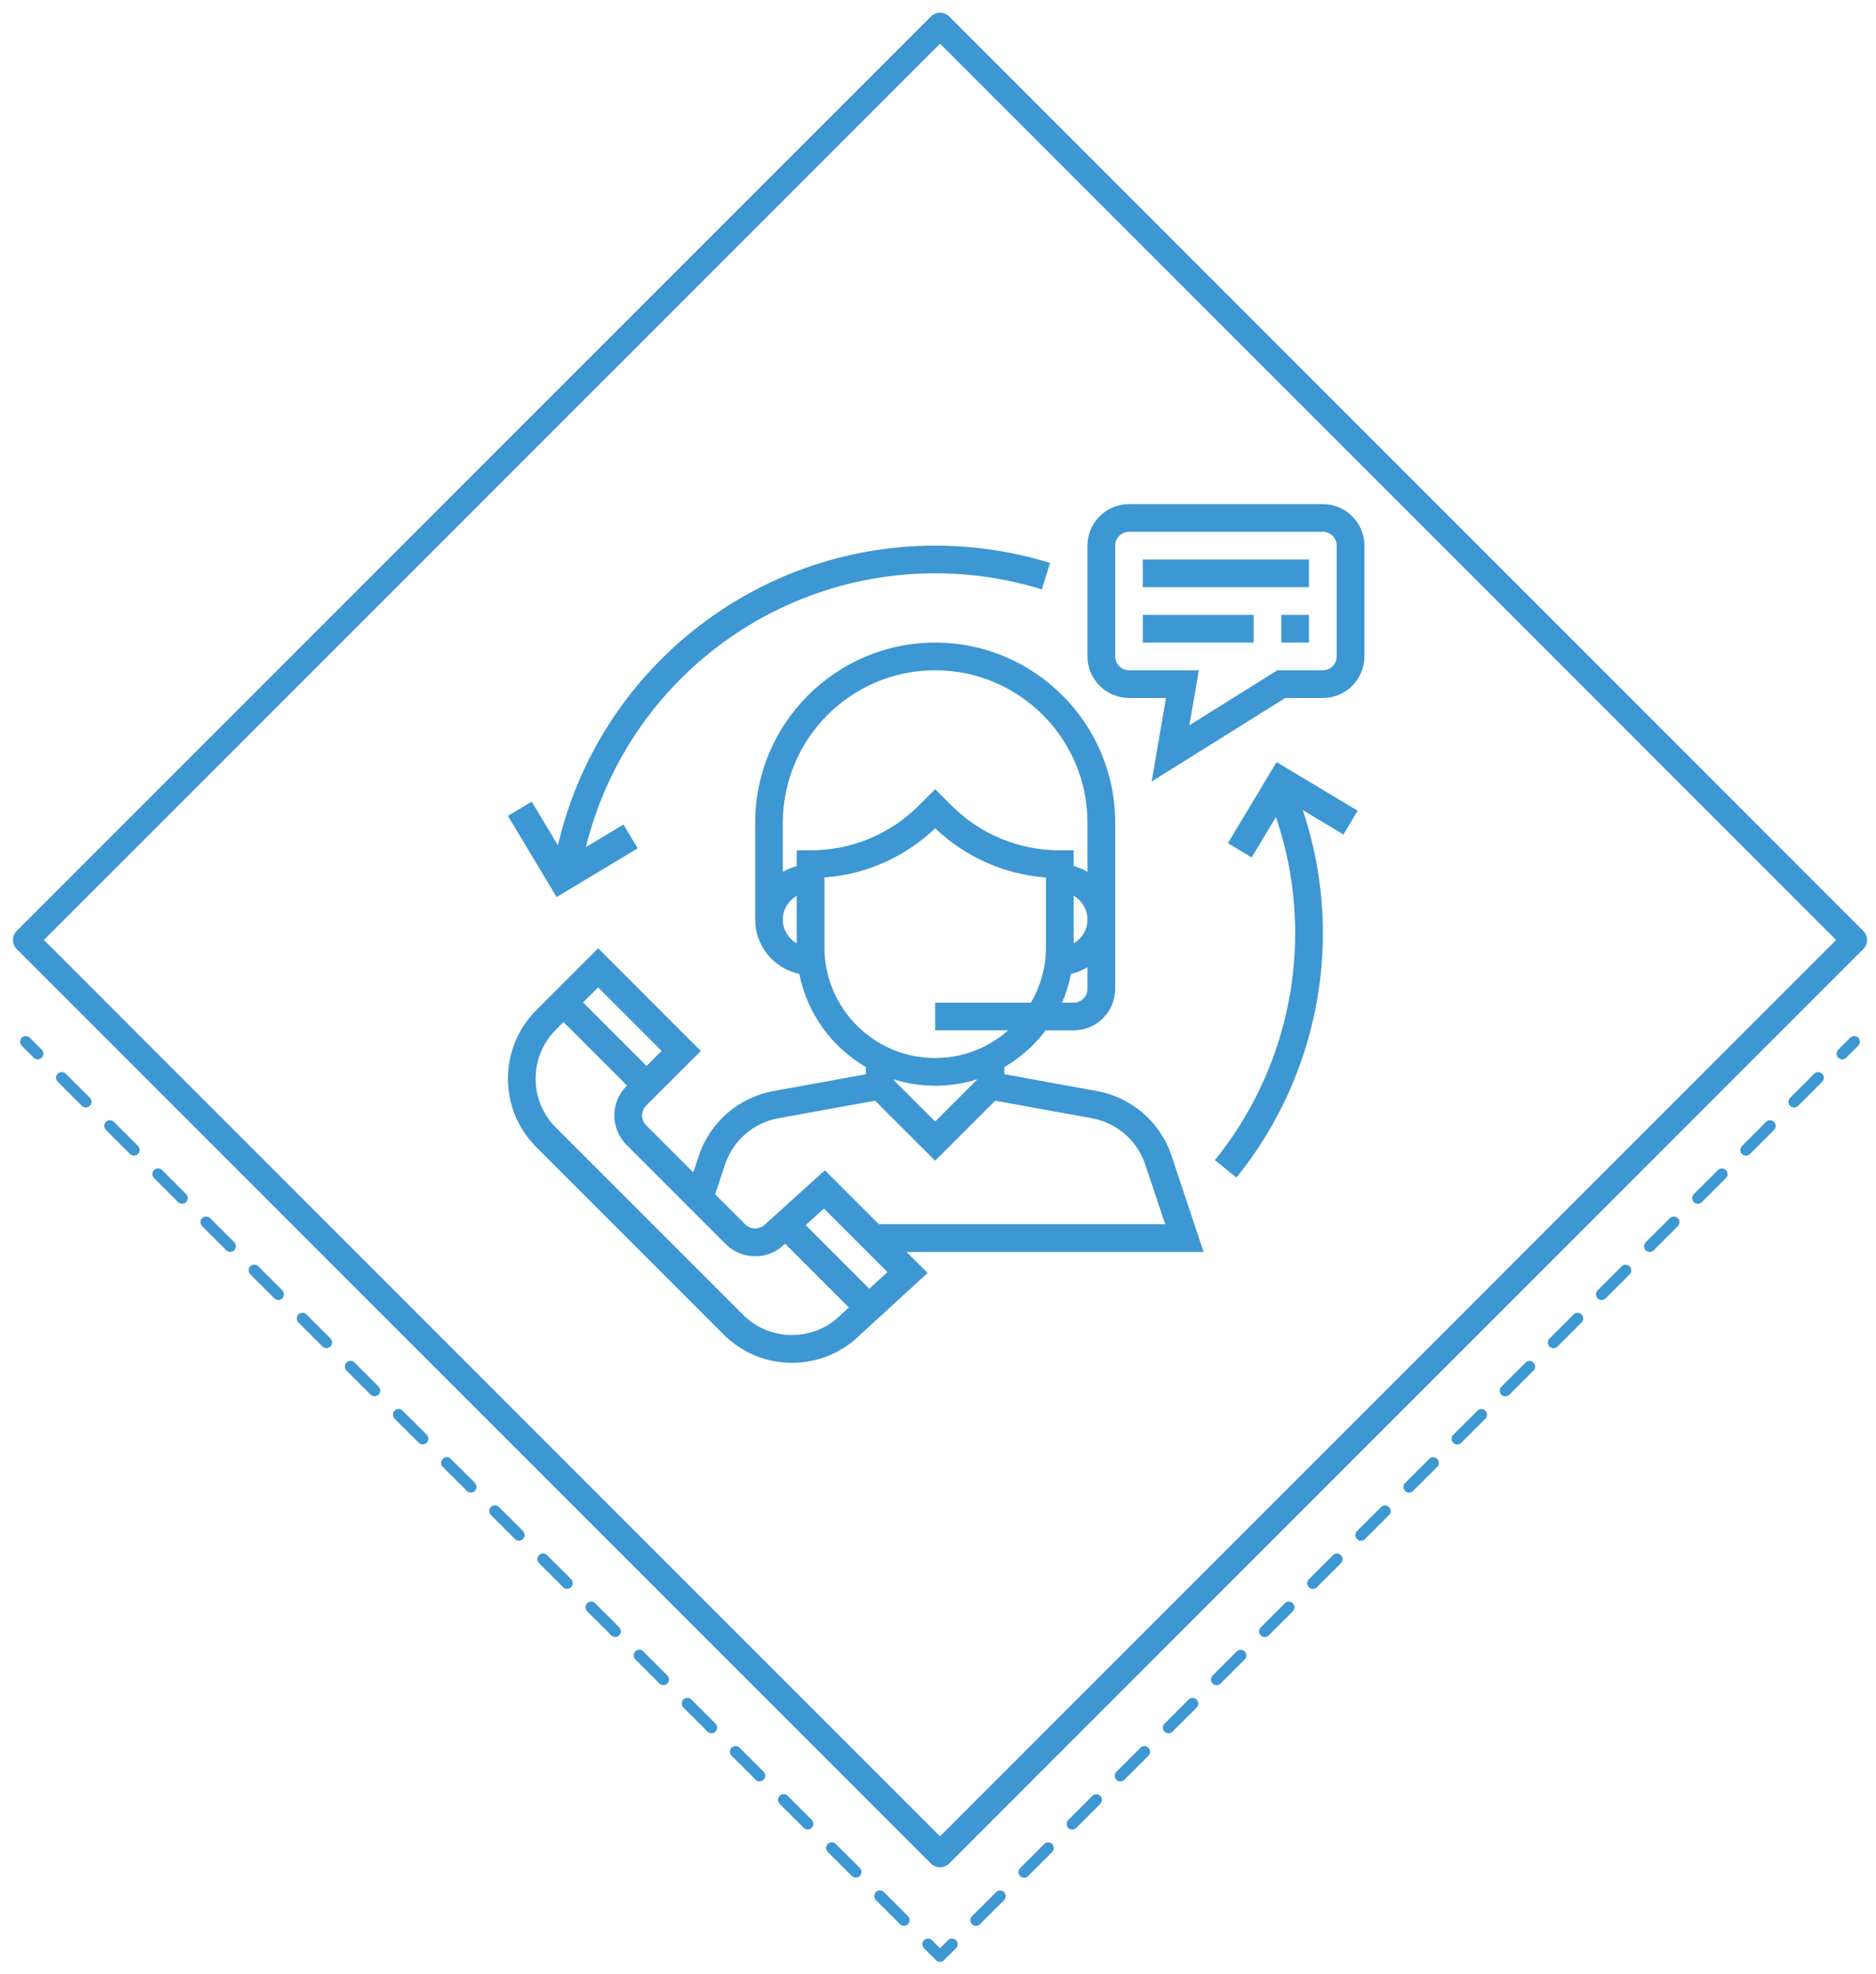 <?xml version="1.0" encoding="utf-8"?>
<!-- Generator: Adobe Illustrator 16.0.0, SVG Export Plug-In . SVG Version: 6.00 Build 0)  -->
<!DOCTYPE svg PUBLIC "-//W3C//DTD SVG 1.1//EN" "http://www.w3.org/Graphics/SVG/1.1/DTD/svg11.dtd">
<svg version="1.1" id="Layer_2" xmlns="http://www.w3.org/2000/svg" xmlns:xlink="http://www.w3.org/1999/xlink" x="0px" y="0px"
	 width="146.25px" height="153.875px" viewBox="0 0 146.25 153.875" enable-background="new 0 0 146.25 153.875"
	 xml:space="preserve">
<g>
	
		<polyline fill="none" stroke="#3C97D3" stroke-width="2" stroke-linecap="round" stroke-linejoin="round" stroke-miterlimit="10" points="
		73.287,1.991 144.552,73.263 73.283,144.539 2.008,73.263 73.287,1.991 	"/>
	<g>
		<g>
			
				<line fill="none" stroke="#3C97D3" stroke-width="0.881" stroke-linecap="round" stroke-linejoin="round" x1="144.552" y1="81.192" x2="143.617" y2="82.126"/>
			
				<line fill="none" stroke="#3C97D3" stroke-width="0.881" stroke-linecap="round" stroke-linejoin="round" stroke-dasharray="2.653,2.653" x1="141.742" y1="84.003" x2="75.156" y2="150.596"/>
			<polyline fill="none" stroke="#3C97D3" stroke-width="0.881" stroke-linecap="round" stroke-linejoin="round" points="
				74.218,151.533 73.283,152.468 72.349,151.533 			"/>
			
				<line fill="none" stroke="#3C97D3" stroke-width="0.881" stroke-linecap="round" stroke-linejoin="round" stroke-dasharray="2.653,2.653" x1="70.473" y1="149.657" x2="3.88" y2="83.064"/>
			
				<line fill="none" stroke="#3C97D3" stroke-width="0.881" stroke-linecap="round" stroke-linejoin="round" x1="2.941" y1="82.126" x2="2.008" y2="81.192"/>
		</g>
	</g>
	<g>
		<g>
			<rect x="99.89" y="47.926" fill="#3C97D3" width="2.158" height="2.157"/>
		</g>
	</g>
	<g>
		<g>
			<g>
				<path fill="#3C97D3" d="M93.83,97.577l-2.498-7.496c-0.873-2.617-3.102-4.551-5.816-5.043l-7.213-1.313v-0.56
					c1.254-0.729,2.348-1.703,3.217-2.857h2.18c1.785,0,3.238-1.452,3.238-3.238V64.118c0-7.738-6.295-14.033-14.032-14.033
					c-7.737,0-14.032,6.295-14.032,14.033v7.557c0,2.08,1.479,3.82,3.441,4.228c0.605,3.103,2.544,5.728,5.193,7.265v0.56
					l-7.215,1.313c-2.715,0.492-4.943,2.426-5.815,5.043l-0.432,1.295l-3.677-3.676c-0.421-0.42-0.421-1.106,0-1.526l4.265-4.263
					l-8.002-8.004l-4.818,4.818c-1.427,1.428-2.213,3.324-2.213,5.344c0,2.018,0.786,3.915,2.213,5.342l14.588,14.588
					c1.427,1.427,3.325,2.215,5.343,2.215c2.019,0,3.915-0.788,5.309-2.182l5.259-4.817l-1.641-1.638H93.83V97.577z M84.779,77.068
					c0,0.597-0.484,1.08-1.08,1.08h-0.906c0.313-0.714,0.549-1.466,0.703-2.248c0.461-0.096,0.887-0.278,1.283-0.511V77.068z
					 M83.699,73.532v-3.719c0.643,0.375,1.08,1.063,1.08,1.859C84.779,72.467,84.341,73.157,83.699,73.532z M62.11,73.532
					c-0.642-0.375-1.08-1.064-1.08-1.859c0-0.797,0.438-1.483,1.08-1.858V73.532z M62.11,66.275v1.232
					c-0.384,0.101-0.745,0.251-1.08,0.446v-3.838c0-6.548,5.327-11.873,11.875-11.873c6.545,0,11.874,5.325,11.874,11.873v3.838
					c-0.336-0.195-0.695-0.348-1.08-0.446v-1.232h-1.08c-3.191,0-6.191-1.243-8.449-3.501l-1.265-1.264l-1.265,1.264
					c-2.258,2.258-5.26,3.501-8.451,3.501H62.11z M64.27,73.831v-5.438c3.241-0.243,6.264-1.581,8.636-3.835
					c2.37,2.254,5.393,3.593,8.635,3.835v5.438c0,1.574-0.43,3.047-1.168,4.317h-7.467v2.158h5.692
					c-1.521,1.341-3.51,2.159-5.692,2.159C68.143,82.466,64.27,78.593,64.27,73.831z M76.144,84.126v0.052l-3.239,3.237
					l-3.238-3.237v-0.052c1.022,0.322,2.109,0.498,3.238,0.498C74.032,84.624,75.121,84.45,76.144,84.126z M56.523,90.763
					c0.623-1.87,2.215-3.251,4.154-3.604l7.544-1.371l4.683,4.681l4.681-4.681l7.543,1.371c1.939,0.354,3.531,1.732,4.154,3.604
					l1.555,4.654H68.51l-4.204-4.203l-4.671,4.226c-0.407,0.409-1.118,0.409-1.526,0l-2.357-2.356L56.523,90.763z M46.629,76.96
					l4.949,4.949l-1.173,1.172l-4.95-4.949L46.629,76.96z M65.556,102.476c-1.02,1.018-2.375,1.579-3.815,1.579
					c-1.439,0-2.796-0.563-3.816-1.582L43.336,87.886c-1.02-1.02-1.58-2.374-1.58-3.816c0-1.439,0.561-2.797,1.58-3.814l0.594-0.596
					l4.95,4.95l-0.039,0.039c-1.263,1.263-1.263,3.315,0,4.58l7.741,7.74c0.611,0.61,1.425,0.948,2.291,0.948
					c0.864,0,1.678-0.338,2.25-0.912l0.08-0.069l4.974,4.972L65.556,102.476z M67.769,100.446l-4.961-4.963l1.426-1.288l4.953,4.952
					L67.769,100.446z"/>
			</g>
		</g>
		<g>
			<g>
				<path fill="#3C97D3" d="M103.128,39.29H88.017c-1.787,0-3.238,1.453-3.238,3.237v8.636c0,1.785,1.451,3.238,3.238,3.238H90.9
					l-1.117,6.51l10.416-6.51h2.93c1.785,0,3.238-1.453,3.238-3.238v-8.636C106.367,40.743,104.914,39.29,103.128,39.29z
					 M104.205,51.163c0,0.596-0.482,1.08-1.076,1.08H99.58l-6.855,4.283l0.736-4.283h-5.443c-0.596,0-1.08-0.484-1.08-1.08v-8.636
					c0-0.595,0.484-1.079,1.08-1.079h15.111c0.594,0,1.076,0.484,1.076,1.079V51.163z"/>
			</g>
		</g>
		<g>
			<g>
				<rect x="89.095" y="43.608" fill="#3C97D3" width="12.953" height="2.158"/>
			</g>
		</g>
		<g>
			<g>
				<rect x="89.095" y="47.926" fill="#3C97D3" width="8.637" height="2.157"/>
			</g>
		</g>
		<g>
			<g>
				<path fill="#3C97D3" d="M72.905,42.528c-14.104,0-26.252,9.756-29.411,23.363l-2.045-3.41l-1.851,1.111l3.794,6.322l6.322-3.795
					l-1.111-1.852l-2.925,1.756c3.059-12.449,14.253-21.339,27.227-21.339c2.834,0,5.633,0.422,8.315,1.253l0.639-2.063
					C78.97,42.981,75.957,42.528,72.905,42.528z"/>
			</g>
		</g>
		<g>
			<g>
				<path fill="#3C97D3" d="M105.841,63.19l-6.322-3.794l-3.793,6.322l1.852,1.11l1.889-3.148c0.994,2.91,1.504,5.953,1.504,9.07
					c0,6.418-2.225,12.694-6.26,17.67l1.676,1.361c4.348-5.359,6.742-12.119,6.742-19.031c0-3.301-0.531-6.525-1.57-9.613
					l3.172,1.904L105.841,63.19z"/>
			</g>
		</g>
	</g>
</g>
</svg>
